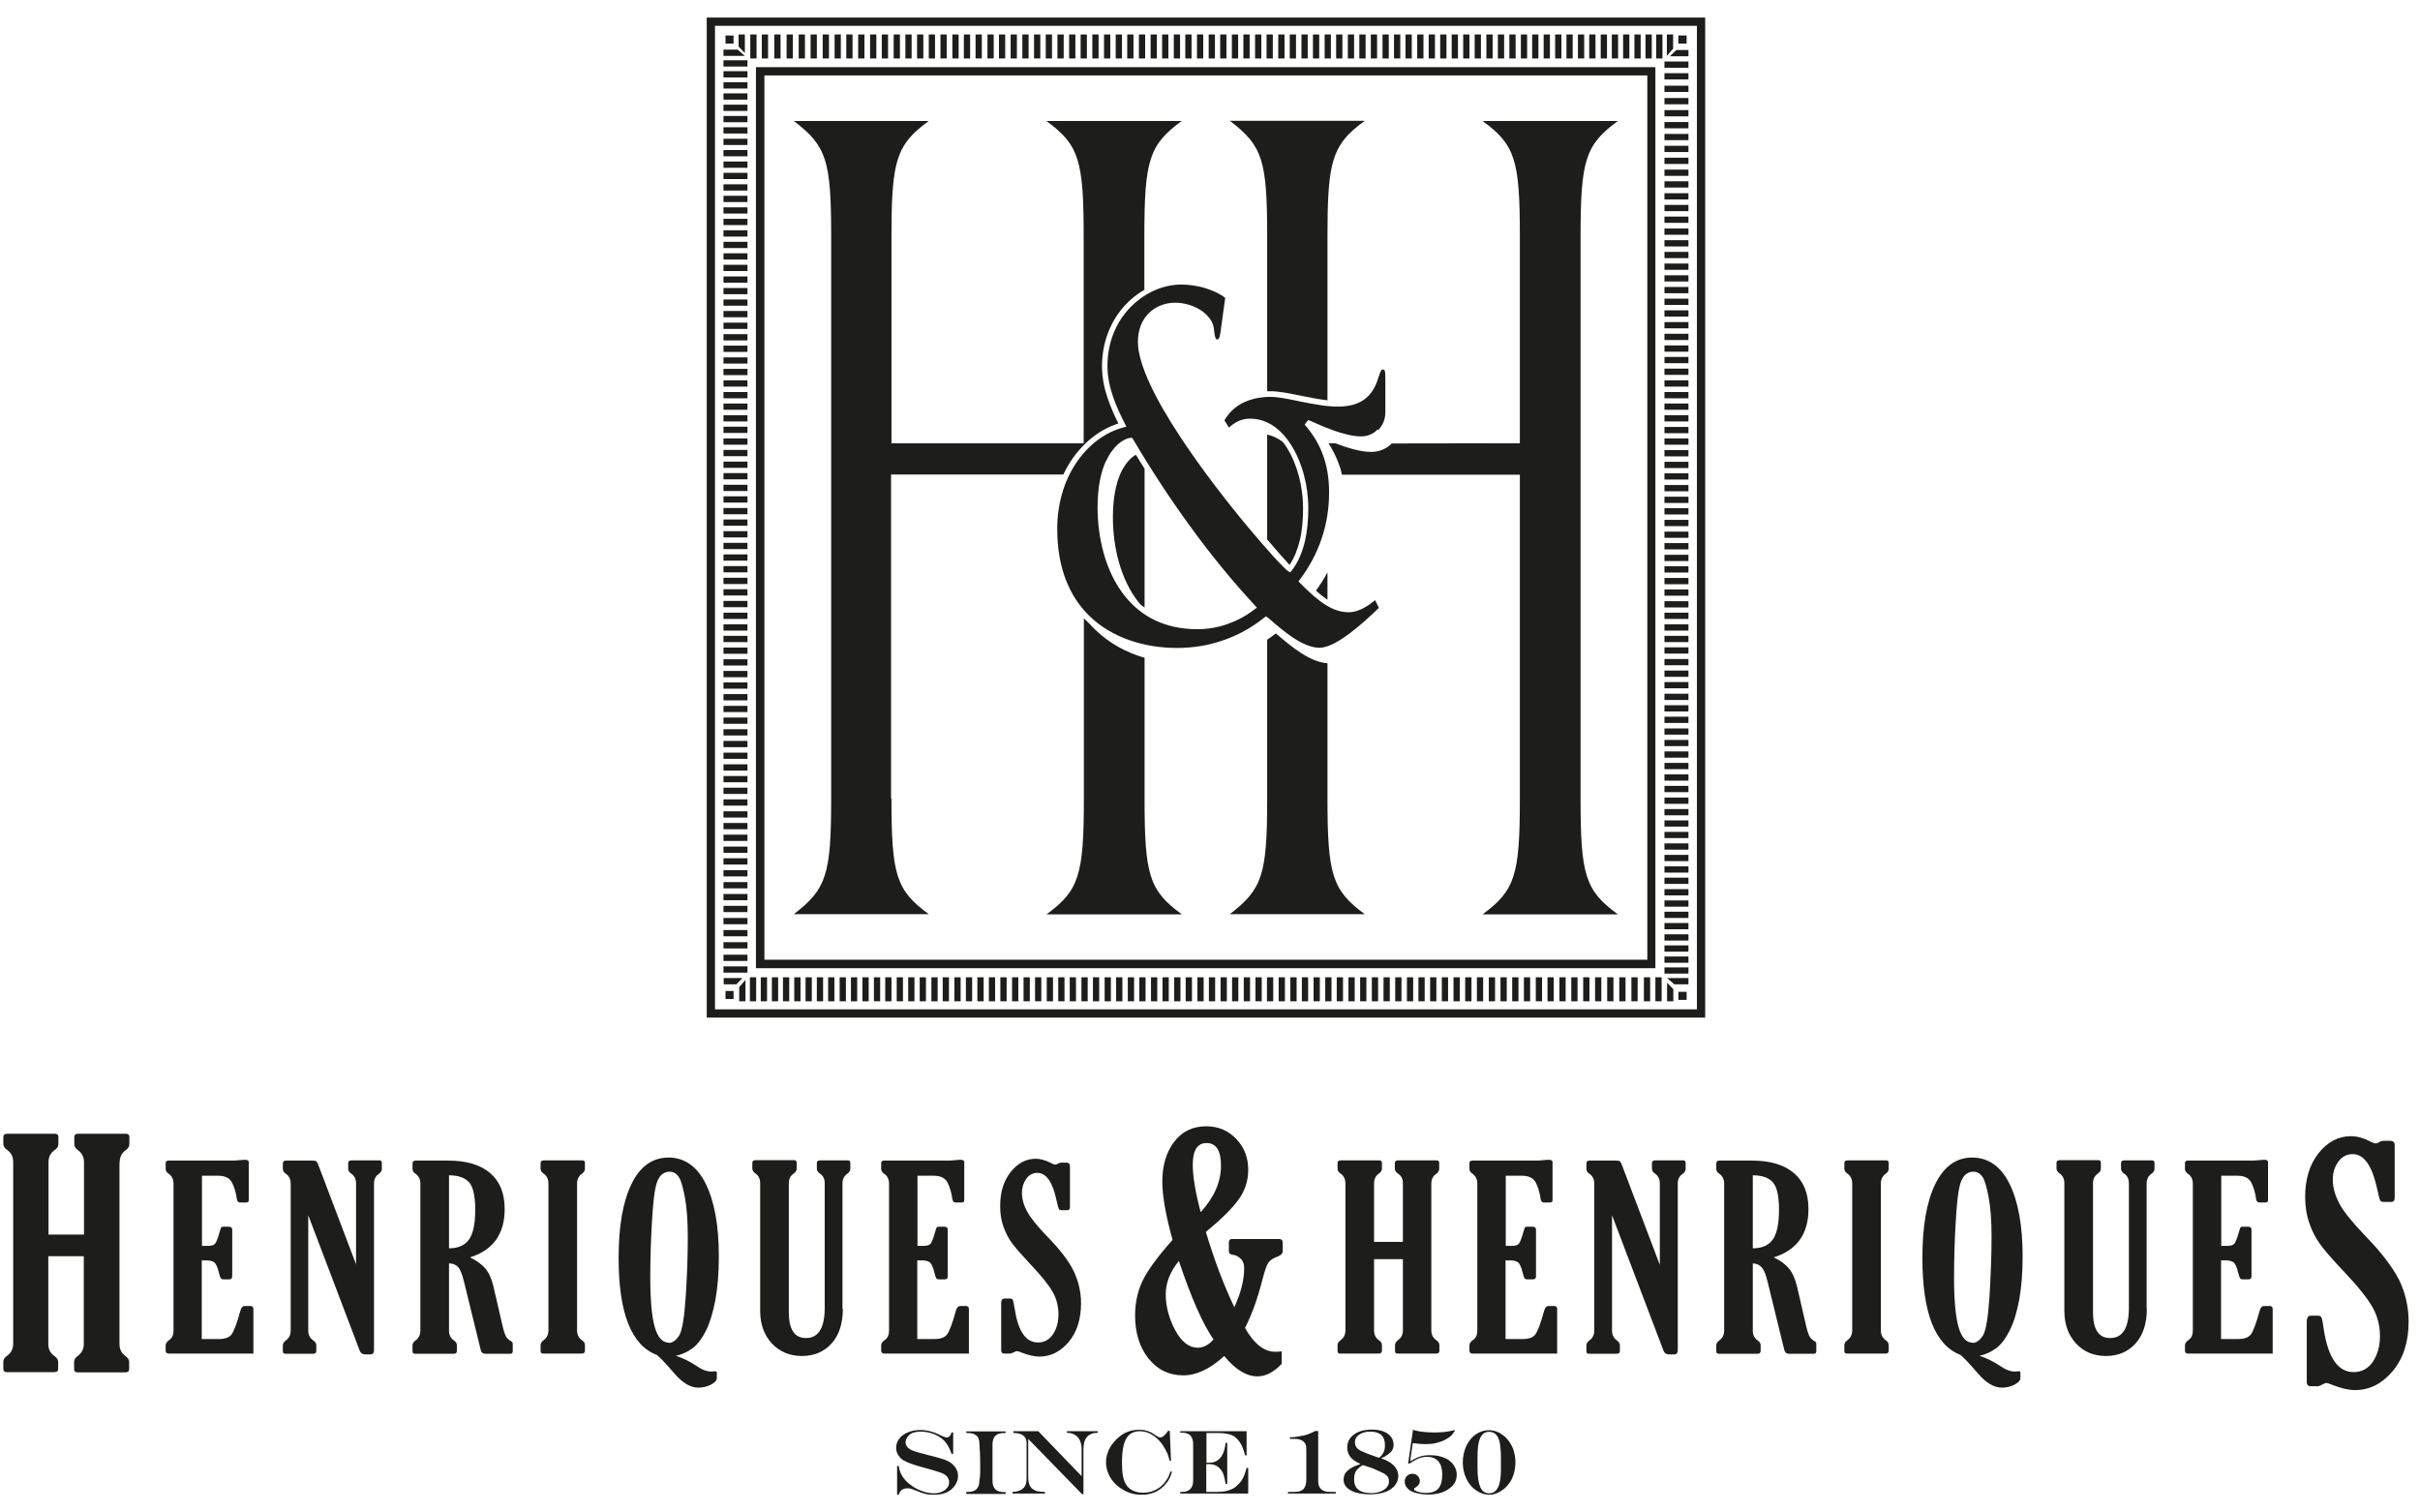 <svg width="120" height="75" viewBox="0 0 120 75" fill="none" xmlns="http://www.w3.org/2000/svg">
<g clip-path="url(#clip0_552_19603)">
<path d="M73.875 74.12C73.635 74.12 73.405 74.05 73.205 73.91C72.995 73.77 72.835 73.58 72.715 73.33C72.595 73.08 72.535 72.81 72.535 72.52C72.535 72.23 72.595 71.96 72.705 71.71C72.825 71.46 72.975 71.27 73.175 71.13C73.375 70.99 73.595 70.92 73.835 70.92C73.925 70.92 74.025 70.93 74.125 70.96C74.225 70.99 74.325 71.03 74.415 71.09C74.505 71.15 74.595 71.21 74.675 71.29C74.825 71.44 74.935 71.62 75.025 71.83C75.105 72.04 75.145 72.28 75.145 72.53C75.145 72.69 75.125 72.83 75.095 72.97C75.065 73.11 75.015 73.24 74.955 73.36C74.895 73.48 74.815 73.59 74.725 73.69C74.635 73.79 74.535 73.87 74.425 73.94C74.235 74.06 74.045 74.12 73.855 74.12M73.265 72.23V72.81C73.265 73.23 73.315 73.54 73.405 73.75C73.495 73.95 73.645 74.05 73.845 74.05C74.225 74.05 74.425 73.67 74.425 72.91V72.32C74.425 72.15 74.425 71.99 74.405 71.84C74.395 71.7 74.375 71.59 74.365 71.52C74.285 71.17 74.115 71 73.845 71C73.705 71 73.595 71.04 73.515 71.13C73.435 71.21 73.365 71.35 73.325 71.53C73.285 71.71 73.265 71.95 73.265 72.24M72.135 70.91V70.96C72.065 71.07 71.995 71.16 71.925 71.22C71.855 71.28 71.765 71.34 71.645 71.4C71.515 71.47 71.365 71.52 71.195 71.56C71.025 71.6 70.855 71.61 70.665 71.61C70.475 71.61 70.275 71.59 70.055 71.56L69.925 72.46C70.135 72.34 70.305 72.26 70.435 72.22C70.565 72.18 70.715 72.16 70.895 72.16C71.055 72.16 71.205 72.17 71.335 72.2C71.465 72.23 71.595 72.27 71.695 72.32C71.805 72.37 71.895 72.44 71.975 72.52C72.055 72.6 72.125 72.7 72.165 72.8C72.215 72.91 72.235 73.01 72.235 73.13C72.235 73.36 72.155 73.56 71.975 73.72C71.705 73.98 71.315 74.11 70.795 74.11C70.635 74.11 70.485 74.09 70.335 74.06C70.185 74.03 70.065 73.99 69.965 73.94C69.865 73.88 69.795 73.81 69.735 73.73C69.685 73.65 69.655 73.56 69.655 73.46C69.655 73.35 69.695 73.26 69.765 73.19C69.835 73.12 69.925 73.08 70.035 73.08C70.105 73.08 70.165 73.09 70.225 73.13C70.275 73.16 70.325 73.2 70.355 73.26C70.385 73.31 70.405 73.37 70.405 73.44C70.405 73.57 70.335 73.67 70.205 73.75C70.145 73.78 70.115 73.81 70.115 73.84C70.115 73.89 70.175 73.93 70.305 73.97C70.425 74.01 70.565 74.03 70.715 74.03C70.995 74.03 71.195 73.96 71.325 73.81C71.455 73.66 71.515 73.43 71.515 73.11C71.515 72.93 71.485 72.77 71.435 72.64C71.375 72.51 71.295 72.41 71.175 72.34C71.065 72.27 70.925 72.24 70.775 72.24C70.675 72.24 70.585 72.25 70.495 72.27C70.405 72.29 70.315 72.33 70.215 72.38C70.115 72.43 70.015 72.49 69.905 72.57H69.825L70.065 70.9C70.175 70.93 70.265 70.96 70.345 70.97C70.565 71.01 70.815 71.03 71.095 71.03C71.235 71.03 71.355 71.03 71.475 71.02C71.595 71.02 71.705 71 71.815 70.98C71.925 70.96 72.025 70.94 72.135 70.91ZM67.485 72.6C67.245 72.5 67.065 72.38 66.965 72.25C66.865 72.12 66.805 71.97 66.805 71.78C66.805 71.59 66.855 71.44 66.955 71.31C67.055 71.18 67.195 71.08 67.375 71C67.555 70.93 67.775 70.89 68.025 70.89C68.425 70.89 68.725 70.99 68.915 71.18C68.975 71.24 69.025 71.31 69.055 71.39C69.085 71.47 69.105 71.55 69.105 71.63C69.105 71.73 69.085 71.81 69.045 71.89C69.005 71.97 68.935 72.04 68.845 72.11C68.755 72.18 68.635 72.25 68.485 72.31C68.725 72.4 68.905 72.49 69.035 72.6C69.235 72.77 69.335 72.97 69.335 73.19C69.335 73.29 69.315 73.39 69.275 73.48C69.235 73.57 69.175 73.66 69.105 73.73C68.855 73.97 68.465 74.1 67.945 74.1C67.735 74.1 67.535 74.08 67.355 74.04C67.175 74 67.025 73.94 66.905 73.86C66.715 73.73 66.625 73.57 66.625 73.37C66.625 73.25 66.655 73.15 66.705 73.06C66.765 72.97 66.855 72.89 66.975 72.81C67.105 72.73 67.265 72.66 67.475 72.59M67.585 72.64C67.485 72.7 67.395 72.77 67.325 72.84C67.255 72.91 67.215 72.98 67.185 73.07C67.155 73.15 67.145 73.25 67.145 73.36C67.145 73.82 67.435 74.04 68.005 74.04C68.175 74.04 68.325 74.01 68.455 73.96C68.585 73.91 68.695 73.84 68.765 73.75C68.845 73.66 68.875 73.56 68.875 73.45C68.875 73.33 68.835 73.23 68.745 73.15C68.705 73.12 68.665 73.09 68.615 73.06C68.495 73 68.345 72.93 68.185 72.86C68.135 72.84 68.085 72.82 68.035 72.8C67.985 72.78 67.935 72.76 67.885 72.75C67.855 72.74 67.815 72.72 67.775 72.71C67.735 72.7 67.705 72.68 67.675 72.68C67.645 72.68 67.615 72.66 67.575 72.65M68.375 72.29C68.485 72.21 68.555 72.12 68.605 72.02C68.655 71.92 68.675 71.8 68.675 71.66C68.675 71.44 68.615 71.27 68.495 71.16C68.375 71.05 68.195 70.99 67.965 70.99C67.805 70.99 67.665 71.01 67.555 71.06C67.435 71.1 67.345 71.17 67.285 71.24C67.225 71.32 67.185 71.41 67.185 71.52C67.185 71.58 67.195 71.64 67.225 71.7C67.245 71.76 67.285 71.8 67.325 71.84C67.355 71.86 67.395 71.89 67.455 71.93C67.615 72.01 67.835 72.1 68.125 72.2C68.185 72.22 68.265 72.25 68.385 72.29M63.875 73.98H64.195C64.395 73.98 64.545 73.93 64.635 73.84C64.725 73.74 64.775 73.59 64.775 73.37V71.99C64.775 71.84 64.775 71.74 64.755 71.67C64.735 71.6 64.705 71.55 64.655 71.5C64.555 71.4 64.405 71.35 64.205 71.35H63.965V71.27C64.145 71.27 64.305 71.25 64.445 71.22C64.585 71.2 64.725 71.17 64.835 71.13C64.955 71.09 65.085 71.03 65.215 70.96H65.365V73.44C65.365 73.8 65.555 73.98 65.945 73.98H66.235V74.06H63.865V73.98H63.875ZM58.525 70.97H61.815V72.17H61.745C61.685 71.96 61.625 71.8 61.585 71.7C61.535 71.6 61.475 71.5 61.395 71.41C61.305 71.3 61.205 71.22 61.095 71.17C60.915 71.1 60.695 71.06 60.435 71.06H59.825V72.53H59.985C60.225 72.53 60.425 72.43 60.565 72.22C60.635 72.11 60.695 71.98 60.725 71.83C60.745 71.77 60.755 71.67 60.775 71.55H60.855V73.58H60.775C60.755 73.47 60.735 73.37 60.715 73.27C60.685 73.17 60.665 73.1 60.635 73.03C60.605 72.97 60.565 72.91 60.515 72.85C60.385 72.69 60.195 72.6 59.945 72.6H59.815V73.98H60.325C60.475 73.98 60.615 73.97 60.735 73.95C60.855 73.93 60.965 73.89 61.065 73.85C61.165 73.81 61.255 73.75 61.335 73.67C61.475 73.55 61.595 73.4 61.675 73.21C61.725 73.11 61.765 72.96 61.815 72.79H61.895V74.06H58.525V73.98H58.605C58.975 73.98 59.165 73.79 59.165 73.41V71.61C59.165 71.42 59.115 71.28 59.025 71.18C58.935 71.09 58.795 71.04 58.605 71.04H58.525V70.96V70.97ZM58.035 72.97H58.115C58.075 73.1 58.045 73.21 57.995 73.3C57.955 73.39 57.895 73.48 57.815 73.57C57.515 73.94 57.115 74.12 56.615 74.12C56.295 74.12 56.005 74.05 55.735 73.9C55.465 73.75 55.245 73.56 55.085 73.31C54.925 73.06 54.845 72.79 54.845 72.5C54.845 72.33 54.875 72.16 54.945 71.99C55.005 71.82 55.105 71.66 55.225 71.52C55.345 71.37 55.485 71.25 55.645 71.14C55.885 70.98 56.165 70.9 56.485 70.9C56.595 70.9 56.695 70.9 56.785 70.93C56.885 70.95 56.975 70.98 57.055 71.02C57.135 71.06 57.225 71.11 57.315 71.18C57.415 71.25 57.485 71.28 57.535 71.28C57.635 71.28 57.775 71.17 57.925 70.95H58.005L58.065 72.44H57.995C57.975 72.33 57.945 72.24 57.925 72.18C57.905 72.11 57.875 72.04 57.835 71.97C57.735 71.76 57.615 71.58 57.475 71.43C57.335 71.28 57.185 71.17 57.025 71.09C56.865 71.01 56.695 70.97 56.515 70.97C56.305 70.97 56.145 71.03 56.015 71.13C55.885 71.24 55.785 71.41 55.725 71.64C55.665 71.87 55.635 72.17 55.635 72.53C55.635 72.74 55.645 72.92 55.665 73.08C55.685 73.24 55.725 73.37 55.765 73.48C55.815 73.59 55.875 73.68 55.945 73.75C56.035 73.84 56.135 73.91 56.265 73.95C56.395 74 56.525 74.02 56.675 74.02C56.815 74.02 56.945 74 57.075 73.97C57.205 73.93 57.315 73.88 57.425 73.81C57.535 73.74 57.635 73.65 57.725 73.55C57.795 73.46 57.855 73.38 57.905 73.29C57.955 73.2 57.995 73.09 58.045 72.95M50.245 70.97H51.485L53.635 73.2V71.87C53.635 71.71 53.605 71.57 53.555 71.44C53.505 71.32 53.425 71.23 53.315 71.16C53.255 71.12 53.205 71.1 53.145 71.08C53.085 71.06 53.005 71.05 52.905 71.05V70.97H54.435V71.05H54.405C54.185 71.05 54.015 71.12 53.895 71.26C53.775 71.4 53.725 71.61 53.725 71.88V74.09H53.655L50.985 71.35V73.19C50.985 73.37 51.005 73.51 51.045 73.62C51.085 73.73 51.155 73.81 51.255 73.87C51.335 73.92 51.425 73.95 51.545 73.96C51.605 73.97 51.695 73.98 51.815 73.98V74.06H50.205V73.98C50.365 73.98 50.505 73.94 50.605 73.89C50.705 73.84 50.785 73.77 50.835 73.67C50.885 73.57 50.905 73.45 50.905 73.31V71.56C50.905 71.45 50.885 71.36 50.835 71.29C50.785 71.21 50.715 71.16 50.625 71.12C50.535 71.08 50.425 71.06 50.295 71.06H50.255V70.98L50.245 70.97ZM47.915 73.98H48.005C48.195 73.98 48.335 73.93 48.425 73.84C48.515 73.75 48.565 73.61 48.565 73.42C48.575 73.34 48.585 73.27 48.595 73.21C48.595 73.15 48.605 73.08 48.605 73C48.605 72.92 48.605 72.82 48.605 72.7C48.605 72.19 48.585 71.81 48.565 71.56C48.565 71.46 48.535 71.38 48.515 71.32C48.495 71.26 48.455 71.21 48.405 71.18C48.315 71.1 48.185 71.06 48.005 71.06H47.915V70.98H49.865V71.06H49.775C49.585 71.06 49.445 71.11 49.355 71.2C49.265 71.29 49.215 71.43 49.215 71.63V73.43C49.215 73.62 49.265 73.76 49.355 73.85C49.445 73.94 49.585 73.99 49.775 73.99H49.865V74.08H47.915V73.99V73.98ZM47.185 71.03H47.265V72.09H47.185C47.095 71.83 46.985 71.63 46.865 71.49C46.775 71.39 46.675 71.3 46.545 71.23C46.415 71.15 46.275 71.09 46.115 71.05C45.955 71.01 45.795 70.99 45.625 70.99C45.505 70.99 45.395 71.01 45.295 71.04C45.195 71.07 45.115 71.12 45.055 71.19C45.005 71.24 44.975 71.29 44.945 71.35C44.915 71.41 44.905 71.47 44.905 71.52C44.905 71.62 44.945 71.71 45.025 71.79C45.065 71.83 45.115 71.86 45.185 71.9C45.255 71.93 45.345 71.97 45.455 72C45.565 72.03 45.715 72.07 45.905 72.12C45.955 72.14 45.995 72.15 46.015 72.15L46.125 72.18L46.295 72.22C46.585 72.3 46.805 72.36 46.935 72.42C47.065 72.48 47.185 72.55 47.275 72.65C47.345 72.72 47.405 72.8 47.445 72.89C47.485 72.98 47.505 73.08 47.505 73.19C47.505 73.3 47.485 73.4 47.435 73.51C47.385 73.62 47.325 73.71 47.245 73.79C47.135 73.9 47.005 73.99 46.845 74.04C46.685 74.1 46.505 74.12 46.295 74.12C46.155 74.12 46.015 74.11 45.895 74.08C45.765 74.05 45.615 74 45.435 73.92C45.315 73.87 45.225 73.84 45.165 73.82C45.105 73.8 45.045 73.8 44.985 73.8C44.885 73.8 44.795 73.83 44.715 73.88C44.645 73.94 44.595 74.01 44.565 74.12H44.485V72.69H44.565C44.595 72.94 44.695 73.17 44.875 73.38C44.975 73.5 45.115 73.61 45.275 73.72C45.435 73.82 45.605 73.9 45.785 73.96C45.965 74.02 46.135 74.05 46.295 74.05C46.435 74.05 46.565 74.03 46.685 73.98C46.805 73.93 46.895 73.87 46.965 73.78C47.035 73.7 47.065 73.6 47.065 73.49C47.065 73.38 47.015 73.28 46.935 73.19C46.895 73.15 46.845 73.11 46.775 73.08C46.705 73.05 46.625 73.01 46.515 72.98C46.415 72.95 46.265 72.9 46.085 72.85L45.865 72.79C45.515 72.7 45.285 72.62 45.145 72.57C44.995 72.51 44.875 72.46 44.795 72.41C44.705 72.36 44.635 72.29 44.575 72.2C44.485 72.08 44.435 71.95 44.435 71.81C44.435 71.64 44.485 71.48 44.585 71.35C44.685 71.21 44.825 71.11 45.015 71.03C45.195 70.95 45.405 70.91 45.625 70.91C45.965 70.91 46.315 71 46.675 71.19C46.805 71.25 46.885 71.28 46.935 71.28C47.055 71.28 47.135 71.2 47.185 71.03Z" fill="#1D1D1B"/>
<path fill-rule="evenodd" clip-rule="evenodd" d="M114.985 68.74H114.585C114.455 68.74 114.385 68.67 114.385 68.53V65.54C114.385 65.34 114.455 65.24 114.595 65.24H114.935C115.025 65.24 115.085 65.27 115.115 65.33C115.145 65.39 115.185 65.6 115.235 65.96C115.455 67.35 115.945 68.04 116.715 68.04C117.115 68.04 117.435 67.86 117.665 67.52C117.895 67.17 118.015 66.75 118.015 66.25C118.015 65.75 117.895 65.26 117.645 64.82C117.395 64.38 116.925 63.79 116.225 63.05C115.685 62.48 115.295 62.04 115.065 61.72C114.835 61.41 114.645 61.05 114.515 60.66C114.375 60.26 114.305 59.83 114.305 59.35C114.305 58.47 114.525 57.75 114.965 57.19C115.405 56.63 115.945 56.34 116.575 56.34C116.865 56.34 117.175 56.42 117.505 56.59C117.655 56.67 117.755 56.7 117.805 56.7C117.855 56.7 117.915 56.68 117.985 56.63C118.045 56.59 118.125 56.57 118.225 56.57H118.515C118.665 56.57 118.745 56.64 118.745 56.78V59.4C118.745 59.53 118.685 59.6 118.575 59.6H118.205C118.115 59.6 118.045 59.58 118.025 59.52C117.995 59.47 117.945 59.28 117.875 58.95C117.625 57.8 117.225 57.23 116.665 57.23C116.365 57.23 116.125 57.36 115.945 57.61C115.765 57.86 115.675 58.16 115.675 58.49C115.675 58.88 115.785 59.27 115.995 59.67C116.205 60.07 116.635 60.6 117.265 61.26C118.085 62.1 118.645 62.84 118.965 63.47C119.275 64.11 119.435 64.8 119.435 65.54C119.435 66.54 119.175 67.36 118.645 67.99C118.115 68.62 117.495 68.93 116.775 68.93C116.455 68.93 116.075 68.84 115.645 68.67C115.505 68.61 115.415 68.58 115.355 68.58C115.305 68.58 115.235 68.61 115.145 68.66C115.085 68.7 115.035 68.72 114.995 68.72M58.455 62.53C58.015 63.07 57.805 63.62 57.805 64.17C57.805 64.78 57.965 65.38 58.275 65.96C58.585 66.54 58.965 66.83 59.395 66.83C59.675 66.83 59.935 66.69 60.175 66.42C59.655 65.67 59.075 64.38 58.455 62.52M59.545 60.1C60.215 59.36 60.545 58.6 60.545 57.8C60.545 57.05 60.305 56.68 59.825 56.68C59.375 56.68 59.145 57.04 59.145 57.76C59.145 58.33 59.275 59.11 59.535 60.1M58.145 61.49C57.805 60.26 57.635 59.29 57.635 58.59C57.635 57.81 57.825 57.15 58.215 56.63C58.605 56.11 59.135 55.85 59.815 55.85C60.415 55.85 60.905 56.06 61.305 56.48C61.705 56.9 61.895 57.41 61.895 58.01C61.895 58.55 61.735 59.05 61.405 59.5C61.075 59.95 60.535 60.48 59.795 61.09C60.215 62.49 60.685 63.73 61.205 64.82C61.535 64.11 61.695 63.46 61.695 62.88C61.695 62.68 61.635 62.52 61.515 62.41C61.395 62.3 61.265 62.23 61.115 62.22C60.995 62.2 60.935 62.15 60.935 62.04V61.6C60.935 61.5 60.985 61.44 61.085 61.44H63.425C63.545 61.44 63.605 61.5 63.605 61.63V62.04C63.605 62.16 63.515 62.25 63.325 62.32C63.105 62.4 62.955 62.51 62.875 62.64C62.795 62.78 62.705 63.05 62.595 63.47C62.355 64.41 62.065 65.21 61.735 65.85C62.185 66.64 62.685 67.03 63.225 67.03C63.315 67.03 63.425 67.03 63.555 67.01V67.63C63.165 68.04 62.765 68.25 62.355 68.25C61.805 68.25 61.255 67.91 60.705 67.24C60.005 67.88 59.335 68.2 58.675 68.2C57.965 68.2 57.395 67.92 56.945 67.36C56.505 66.8 56.285 66.09 56.285 65.23C56.285 64.62 56.405 64.05 56.645 63.54C56.885 63.02 57.385 62.34 58.135 61.49M112.725 67.12H108.495C108.395 67.12 108.345 67.07 108.345 66.97V66.7C108.345 66.61 108.415 66.52 108.555 66.42C108.675 66.33 108.735 66.18 108.735 65.98V58.69C108.735 58.48 108.655 58.32 108.505 58.21C108.395 58.14 108.345 58.06 108.345 57.97V57.67C108.345 57.59 108.395 57.55 108.495 57.55H111.665C111.725 57.55 111.835 57.55 111.995 57.53C112.135 57.52 112.225 57.51 112.265 57.51C112.405 57.51 112.465 57.55 112.465 57.62V59.43C112.465 59.52 112.465 59.58 112.435 59.6C112.415 59.62 112.365 59.63 112.275 59.63H112.045C111.945 59.63 111.895 59.57 111.875 59.46C111.835 59.14 111.745 58.86 111.635 58.64C111.515 58.41 111.285 58.3 110.925 58.3H110.145V61.78H110.425C110.605 61.78 110.725 61.75 110.785 61.68C110.855 61.61 110.935 61.4 111.035 61.04C111.065 60.93 111.095 60.86 111.105 60.85C111.115 60.84 111.155 60.83 111.215 60.83H111.485C111.595 60.83 111.645 60.88 111.645 60.98V63.29C111.645 63.39 111.595 63.44 111.495 63.44H111.215C111.155 63.44 111.105 63.43 111.085 63.39C111.055 63.36 111.025 63.27 110.985 63.11C110.915 62.82 110.835 62.65 110.745 62.59C110.655 62.53 110.535 62.5 110.385 62.5H110.135V66.4H110.965C111.275 66.4 111.485 66.33 111.605 66.18C111.725 66.03 111.875 65.63 112.055 64.98C112.095 64.83 112.175 64.76 112.275 64.76H112.545C112.645 64.76 112.695 64.81 112.695 64.91V67.13L112.725 67.12ZM106.455 64.9C106.455 65.63 106.265 66.21 105.895 66.62C105.525 67.03 105.035 67.24 104.425 67.24C103.815 67.24 103.325 67.03 102.945 66.62C102.565 66.21 102.365 65.67 102.365 65.01V58.67C102.365 58.46 102.285 58.3 102.135 58.19C102.025 58.12 101.975 58.03 101.975 57.94V57.67C101.975 57.58 102.025 57.53 102.135 57.53H104.045C104.135 57.53 104.175 57.57 104.175 57.66V57.95C104.175 58.04 104.125 58.13 104.015 58.2C103.865 58.31 103.785 58.46 103.785 58.67V65.07C103.785 65.92 104.065 66.35 104.635 66.35C105.255 66.35 105.565 65.85 105.565 64.85V58.67C105.565 58.46 105.485 58.3 105.335 58.2C105.225 58.13 105.175 58.04 105.175 57.95V57.68C105.175 57.59 105.225 57.54 105.335 57.54H106.705C106.795 57.54 106.835 57.58 106.835 57.67V57.96C106.835 58.05 106.785 58.14 106.675 58.21C106.525 58.32 106.445 58.47 106.445 58.69V64.91L106.455 64.9ZM97.815 66.59C97.995 66.59 98.165 66.47 98.325 66.23C98.475 65.99 98.585 65.34 98.655 64.27C98.715 63.2 98.755 62.22 98.755 61.33C98.755 60.52 98.705 59.86 98.605 59.34C98.505 58.82 98.405 58.48 98.285 58.33C98.175 58.18 98.025 58.1 97.845 58.1C97.695 58.1 97.555 58.16 97.435 58.27C97.315 58.39 97.215 58.59 97.155 58.89C97.085 59.19 97.025 59.77 96.975 60.64C96.925 61.51 96.895 62.41 96.895 63.34C96.895 64.5 96.975 65.33 97.125 65.83C97.275 66.33 97.505 66.58 97.815 66.58M97.225 67.19C95.955 66.71 95.325 65.11 95.325 62.38C95.325 60.81 95.535 59.59 95.965 58.71C96.395 57.84 97.005 57.4 97.795 57.4C98.585 57.4 99.215 57.83 99.645 58.7C100.075 59.57 100.295 60.77 100.295 62.3C100.295 63.13 100.235 63.85 100.125 64.46C100.005 65.08 99.855 65.58 99.655 65.97C99.465 66.36 99.245 66.65 99.005 66.84C98.765 67.02 98.485 67.16 98.155 67.23C98.525 67.35 98.885 67.53 99.235 67.77C99.475 67.93 99.695 68.01 99.875 68.01C99.915 68.01 99.965 68.01 100.045 68C100.085 68 100.115 68 100.115 68C100.165 68 100.185 68.02 100.185 68.07V68.34C100.185 68.45 100.085 68.56 99.895 68.66C99.705 68.76 99.495 68.81 99.265 68.81C98.875 68.81 98.475 68.57 98.075 68.1C97.665 67.62 97.375 67.32 97.215 67.19M93.265 65.97C93.265 66.18 93.345 66.34 93.495 66.45C93.605 66.52 93.655 66.6 93.655 66.7V66.98C93.655 67.07 93.605 67.12 93.495 67.12H91.585C91.495 67.12 91.455 67.08 91.455 66.99V66.7C91.455 66.61 91.505 66.53 91.615 66.45C91.765 66.34 91.845 66.18 91.845 65.97V58.68C91.845 58.47 91.765 58.31 91.615 58.2C91.505 58.13 91.455 58.05 91.455 57.95V57.68C91.455 57.59 91.505 57.54 91.615 57.54H93.525C93.615 57.54 93.655 57.58 93.655 57.67V57.96C93.655 58.05 93.605 58.14 93.495 58.21C93.345 58.32 93.265 58.48 93.265 58.69V65.98V65.97ZM86.915 58.28V61.9C87.365 61.9 87.685 61.76 87.895 61.48C88.105 61.2 88.215 60.7 88.215 59.99C88.215 59.28 88.105 58.83 87.895 58.61C87.685 58.39 87.355 58.28 86.915 58.28ZM86.915 62.64V65.98C86.915 66.19 86.995 66.35 87.145 66.46C87.255 66.53 87.305 66.61 87.305 66.71V66.99C87.305 67.08 87.255 67.13 87.145 67.13H85.235C85.145 67.13 85.105 67.09 85.105 67V66.71C85.105 66.62 85.155 66.54 85.265 66.46C85.415 66.35 85.495 66.19 85.495 65.98V58.69C85.495 58.48 85.415 58.32 85.265 58.21C85.155 58.14 85.105 58.06 85.105 57.96V57.69C85.105 57.6 85.155 57.55 85.265 57.55H86.875C87.785 57.55 88.475 57.76 88.955 58.17C89.435 58.58 89.675 59.17 89.675 59.95C89.675 61.19 89.105 61.99 87.955 62.35C88.295 62.51 88.545 62.7 88.715 62.91C88.885 63.12 89.025 63.42 89.115 63.82L89.565 65.77C89.625 66.02 89.685 66.19 89.735 66.28C89.785 66.37 89.885 66.45 90.015 66.53C90.055 66.56 90.065 66.59 90.065 66.65V67C90.065 67.09 90.025 67.13 89.935 67.13H88.705C88.585 67.13 88.505 67.06 88.475 66.93L87.645 63.54C87.555 63.17 87.455 62.93 87.335 62.82C87.225 62.71 87.085 62.65 86.915 62.65M82.305 62.72V58.68C82.305 58.47 82.225 58.31 82.075 58.2C81.965 58.13 81.915 58.05 81.915 57.95V57.68C81.915 57.59 81.965 57.54 82.075 57.54H83.455C83.545 57.54 83.585 57.58 83.585 57.67V57.96C83.585 58.05 83.535 58.14 83.435 58.21C83.275 58.32 83.195 58.48 83.195 58.68V66.96C83.195 67.09 83.135 67.16 83.015 67.16H82.745C82.625 67.16 82.535 67.1 82.485 66.97L79.935 60.26V65.98C79.935 66.19 80.015 66.35 80.165 66.46C80.265 66.53 80.325 66.61 80.325 66.71V66.99C80.325 67.08 80.275 67.13 80.165 67.13H78.795C78.705 67.13 78.665 67.09 78.665 67V66.71C78.665 66.62 78.715 66.54 78.825 66.46C78.975 66.35 79.055 66.19 79.055 65.98V58.69C79.055 58.48 78.975 58.32 78.825 58.21C78.715 58.14 78.665 58.06 78.665 57.96V57.69C78.665 57.6 78.715 57.55 78.825 57.55H80.125C80.225 57.55 80.285 57.56 80.315 57.58C80.345 57.6 80.375 57.66 80.415 57.74L82.305 62.72ZM77.245 67.12H73.015C72.915 67.12 72.865 67.07 72.865 66.97V66.7C72.865 66.61 72.935 66.52 73.075 66.42C73.195 66.33 73.255 66.18 73.255 65.98V58.69C73.255 58.48 73.175 58.32 73.025 58.21C72.915 58.14 72.865 58.06 72.865 57.97V57.67C72.865 57.59 72.915 57.55 73.015 57.55H76.185C76.245 57.55 76.355 57.55 76.515 57.53C76.655 57.52 76.745 57.51 76.785 57.51C76.925 57.51 76.985 57.55 76.985 57.62V59.43C76.985 59.52 76.985 59.58 76.955 59.6C76.935 59.62 76.885 59.63 76.795 59.63H76.565C76.465 59.63 76.415 59.57 76.395 59.46C76.355 59.14 76.265 58.86 76.155 58.64C76.035 58.41 75.805 58.3 75.445 58.3H74.665V61.78H74.945C75.125 61.78 75.245 61.75 75.305 61.68C75.375 61.61 75.455 61.4 75.555 61.04C75.585 60.93 75.615 60.86 75.625 60.85C75.635 60.84 75.675 60.83 75.735 60.83H76.005C76.115 60.83 76.165 60.88 76.165 60.98V63.29C76.165 63.39 76.115 63.44 76.015 63.44H75.735C75.675 63.44 75.625 63.43 75.605 63.39C75.575 63.36 75.545 63.27 75.505 63.11C75.435 62.82 75.355 62.65 75.265 62.59C75.175 62.53 75.055 62.5 74.905 62.5H74.655V66.4H75.485C75.795 66.4 76.005 66.33 76.125 66.18C76.245 66.03 76.395 65.63 76.575 64.98C76.615 64.83 76.695 64.76 76.795 64.76H77.065C77.165 64.76 77.215 64.81 77.215 64.91V67.13L77.245 67.12ZM70.975 58.68V65.97C70.975 66.18 71.055 66.34 71.215 66.45C71.315 66.52 71.375 66.6 71.375 66.7V66.98C71.375 67.07 71.325 67.12 71.215 67.12H69.305C69.215 67.12 69.175 67.08 69.175 66.99V66.7C69.175 66.61 69.225 66.53 69.325 66.45C69.485 66.34 69.565 66.18 69.565 65.97V62.44H68.135V65.97C68.135 66.18 68.215 66.34 68.365 66.45C68.475 66.52 68.525 66.6 68.525 66.7V66.98C68.525 67.07 68.475 67.12 68.365 67.12H66.455C66.365 67.12 66.325 67.08 66.325 66.99V66.7C66.325 66.61 66.375 66.53 66.485 66.45C66.635 66.34 66.715 66.18 66.715 65.97V58.68C66.715 58.47 66.635 58.31 66.485 58.2C66.375 58.13 66.325 58.05 66.325 57.95V57.68C66.325 57.59 66.375 57.54 66.485 57.54H68.395C68.485 57.54 68.525 57.58 68.525 57.67V57.95C68.525 58.04 68.475 58.13 68.365 58.2C68.215 58.31 68.135 58.47 68.135 58.67V61.58H69.565V58.67C69.565 58.46 69.485 58.3 69.325 58.2C69.225 58.13 69.165 58.05 69.165 57.95V57.68C69.165 57.59 69.215 57.54 69.325 57.54H71.235C71.325 57.54 71.365 57.58 71.365 57.67V57.96C71.365 58.05 71.315 58.14 71.215 58.21C71.055 58.32 70.975 58.48 70.975 58.69M50.105 67.12H49.795C49.695 67.12 49.645 67.07 49.645 66.95V64.62C49.645 64.46 49.705 64.39 49.815 64.39H50.085C50.155 64.39 50.205 64.41 50.225 64.46C50.245 64.51 50.275 64.67 50.325 64.95C50.495 66.03 50.875 66.57 51.475 66.57C51.785 66.57 52.035 66.43 52.215 66.16C52.395 65.89 52.485 65.56 52.485 65.17C52.485 64.78 52.395 64.4 52.195 64.06C52.005 63.72 51.635 63.26 51.085 62.68C50.665 62.23 50.365 61.89 50.185 61.65C50.005 61.41 49.865 61.13 49.755 60.82C49.645 60.51 49.595 60.17 49.595 59.8C49.595 59.12 49.765 58.56 50.115 58.12C50.455 57.68 50.875 57.46 51.365 57.46C51.585 57.46 51.835 57.53 52.095 57.66C52.215 57.72 52.285 57.75 52.325 57.75C52.365 57.75 52.415 57.73 52.465 57.7C52.515 57.67 52.575 57.65 52.645 57.65H52.875C52.995 57.65 53.055 57.71 53.055 57.82V59.86C53.055 59.96 53.015 60.01 52.925 60.01H52.645C52.575 60.01 52.525 59.99 52.505 59.95C52.485 59.91 52.445 59.76 52.385 59.5C52.195 58.61 51.875 58.16 51.445 58.16C51.215 58.16 51.025 58.26 50.885 58.46C50.745 58.66 50.675 58.89 50.675 59.14C50.675 59.44 50.755 59.75 50.925 60.06C51.085 60.37 51.425 60.79 51.915 61.3C52.555 61.95 52.995 62.53 53.235 63.02C53.475 63.52 53.605 64.05 53.605 64.63C53.605 65.41 53.405 66.05 52.995 66.54C52.585 67.03 52.095 67.27 51.535 67.27C51.285 67.27 50.995 67.2 50.655 67.07C50.545 67.02 50.475 67 50.425 67C50.385 67 50.335 67.02 50.265 67.06C50.215 67.09 50.175 67.1 50.145 67.1M48.075 67.12H43.845C43.745 67.12 43.695 67.07 43.695 66.97V66.7C43.695 66.61 43.765 66.52 43.905 66.42C44.025 66.33 44.085 66.18 44.085 65.98V58.69C44.085 58.48 44.005 58.32 43.855 58.21C43.745 58.14 43.695 58.06 43.695 57.97V57.67C43.695 57.59 43.745 57.55 43.845 57.55H47.015C47.075 57.55 47.185 57.55 47.345 57.53C47.485 57.52 47.575 57.51 47.615 57.51C47.755 57.51 47.815 57.55 47.815 57.62V59.43C47.815 59.52 47.815 59.58 47.785 59.6C47.765 59.62 47.715 59.63 47.625 59.63H47.395C47.295 59.63 47.245 59.57 47.225 59.46C47.185 59.14 47.095 58.86 46.985 58.64C46.865 58.41 46.635 58.3 46.275 58.3H45.495V61.78H45.775C45.955 61.78 46.075 61.75 46.135 61.68C46.205 61.61 46.285 61.4 46.385 61.04C46.415 60.93 46.445 60.86 46.455 60.85C46.465 60.84 46.505 60.83 46.565 60.83H46.835C46.945 60.83 46.995 60.88 46.995 60.98V63.29C46.995 63.39 46.945 63.44 46.845 63.44H46.565C46.505 63.44 46.455 63.43 46.435 63.39C46.405 63.36 46.375 63.27 46.335 63.11C46.265 62.82 46.185 62.65 46.095 62.59C46.005 62.53 45.885 62.5 45.735 62.5H45.485V66.4H46.315C46.625 66.4 46.835 66.33 46.955 66.18C47.075 66.03 47.225 65.63 47.405 64.98C47.445 64.83 47.525 64.76 47.625 64.76H47.895C47.995 64.76 48.045 64.81 48.045 64.91V67.13L48.075 67.12ZM41.795 64.9C41.795 65.63 41.605 66.21 41.235 66.62C40.865 67.03 40.375 67.24 39.765 67.24C39.155 67.24 38.665 67.03 38.275 66.62C37.895 66.21 37.695 65.67 37.695 65.01V58.67C37.695 58.46 37.615 58.3 37.465 58.19C37.355 58.12 37.305 58.03 37.305 57.94V57.67C37.305 57.58 37.355 57.53 37.465 57.53H39.375C39.465 57.53 39.505 57.57 39.505 57.66V57.95C39.505 58.04 39.455 58.13 39.345 58.2C39.195 58.31 39.115 58.46 39.115 58.67V65.07C39.115 65.92 39.395 66.35 39.965 66.35C40.585 66.35 40.895 65.85 40.895 64.85V58.67C40.895 58.46 40.815 58.3 40.665 58.2C40.555 58.13 40.505 58.04 40.505 57.95V57.68C40.505 57.59 40.555 57.54 40.665 57.54H42.035C42.125 57.54 42.165 57.58 42.165 57.67V57.96C42.165 58.05 42.115 58.14 42.005 58.21C41.855 58.32 41.775 58.47 41.775 58.69V64.91L41.795 64.9ZM33.165 66.59C33.345 66.59 33.515 66.47 33.675 66.23C33.825 65.99 33.935 65.34 34.005 64.27C34.075 63.2 34.105 62.22 34.105 61.33C34.105 60.52 34.055 59.86 33.955 59.34C33.855 58.82 33.755 58.48 33.635 58.33C33.525 58.18 33.375 58.1 33.195 58.1C33.045 58.1 32.905 58.16 32.785 58.27C32.665 58.39 32.565 58.59 32.505 58.89C32.435 59.19 32.375 59.77 32.325 60.64C32.275 61.51 32.245 62.41 32.245 63.34C32.245 64.5 32.325 65.33 32.475 65.83C32.625 66.33 32.855 66.58 33.165 66.58M32.575 67.19C31.305 66.71 30.675 65.11 30.675 62.38C30.675 60.81 30.885 59.59 31.315 58.71C31.735 57.84 32.355 57.4 33.145 57.4C33.935 57.4 34.565 57.83 34.995 58.7C35.425 59.57 35.645 60.77 35.645 62.3C35.645 63.13 35.585 63.85 35.475 64.46C35.355 65.08 35.205 65.58 35.015 65.97C34.815 66.36 34.605 66.65 34.365 66.84C34.125 67.02 33.845 67.16 33.515 67.23C33.885 67.35 34.245 67.53 34.595 67.77C34.835 67.93 35.055 68.01 35.235 68.01C35.275 68.01 35.325 68.01 35.405 68C35.445 68 35.475 68 35.475 68C35.525 68 35.545 68.02 35.545 68.07V68.34C35.545 68.45 35.445 68.56 35.255 68.66C35.065 68.76 34.855 68.81 34.625 68.81C34.235 68.81 33.835 68.57 33.435 68.1C33.025 67.62 32.735 67.32 32.575 67.19ZM28.615 65.97C28.615 66.18 28.695 66.34 28.845 66.45C28.955 66.52 29.005 66.6 29.005 66.7V66.98C29.005 67.07 28.955 67.12 28.845 67.12H26.935C26.845 67.12 26.805 67.08 26.805 66.99V66.7C26.805 66.61 26.855 66.53 26.965 66.45C27.115 66.34 27.195 66.18 27.195 65.97V58.68C27.195 58.47 27.115 58.31 26.965 58.2C26.855 58.13 26.805 58.05 26.805 57.95V57.68C26.805 57.59 26.855 57.54 26.965 57.54H28.875C28.965 57.54 29.005 57.58 29.005 57.67V57.96C29.005 58.05 28.955 58.14 28.845 58.21C28.695 58.32 28.615 58.48 28.615 58.69V65.98V65.97ZM22.265 58.28V61.9C22.715 61.9 23.035 61.76 23.245 61.48C23.455 61.2 23.565 60.7 23.565 59.99C23.565 59.28 23.455 58.83 23.245 58.61C23.035 58.39 22.705 58.28 22.265 58.28ZM22.265 62.64V65.98C22.265 66.19 22.345 66.35 22.495 66.46C22.605 66.53 22.655 66.61 22.655 66.71V66.99C22.655 67.08 22.605 67.13 22.495 67.13H20.585C20.495 67.13 20.455 67.09 20.455 67V66.71C20.455 66.62 20.505 66.54 20.615 66.46C20.765 66.35 20.845 66.19 20.845 65.98V58.69C20.845 58.48 20.765 58.32 20.615 58.21C20.505 58.14 20.455 58.06 20.455 57.96V57.69C20.455 57.6 20.505 57.55 20.615 57.55H22.225C23.135 57.55 23.825 57.76 24.305 58.17C24.785 58.58 25.025 59.17 25.025 59.95C25.025 61.19 24.455 61.99 23.305 62.35C23.645 62.51 23.895 62.7 24.075 62.91C24.245 63.12 24.385 63.42 24.475 63.82L24.925 65.77C24.985 66.02 25.045 66.19 25.095 66.28C25.145 66.37 25.245 66.45 25.375 66.53C25.415 66.56 25.425 66.59 25.425 66.65V67C25.425 67.09 25.385 67.13 25.295 67.13H24.065C23.945 67.13 23.865 67.06 23.835 66.93L23.005 63.54C22.915 63.17 22.815 62.93 22.705 62.82C22.595 62.71 22.455 62.65 22.285 62.65M17.655 62.72V58.68C17.655 58.47 17.575 58.31 17.425 58.2C17.315 58.13 17.265 58.05 17.265 57.95V57.68C17.265 57.59 17.315 57.54 17.425 57.54H18.805C18.895 57.54 18.935 57.58 18.935 57.67V57.96C18.935 58.05 18.885 58.14 18.785 58.21C18.625 58.32 18.545 58.48 18.545 58.68V66.96C18.545 67.09 18.485 67.16 18.365 67.16H18.095C17.975 67.16 17.885 67.1 17.835 66.97L15.285 60.26V65.98C15.285 66.19 15.365 66.35 15.525 66.46C15.625 66.53 15.685 66.61 15.685 66.71V66.99C15.685 67.08 15.635 67.13 15.525 67.13H14.155C14.065 67.13 14.025 67.09 14.025 67V66.71C14.025 66.62 14.075 66.54 14.185 66.46C14.335 66.35 14.415 66.19 14.415 65.98V58.69C14.415 58.48 14.335 58.32 14.185 58.21C14.075 58.14 14.025 58.06 14.025 57.96V57.69C14.025 57.6 14.075 57.55 14.185 57.55H15.485C15.575 57.55 15.645 57.56 15.675 57.58C15.705 57.6 15.745 57.66 15.775 57.74L17.665 62.72H17.655ZM12.595 67.12H8.365C8.265 67.12 8.215 67.07 8.215 66.97V66.7C8.215 66.61 8.285 66.52 8.425 66.42C8.545 66.33 8.605 66.18 8.605 65.98V58.69C8.605 58.48 8.525 58.32 8.375 58.21C8.265 58.14 8.215 58.06 8.215 57.97V57.67C8.215 57.59 8.265 57.55 8.365 57.55H11.535C11.595 57.55 11.705 57.55 11.865 57.53C12.005 57.52 12.095 57.51 12.135 57.51C12.275 57.51 12.335 57.55 12.335 57.62V59.43C12.335 59.52 12.335 59.58 12.305 59.6C12.285 59.62 12.235 59.63 12.145 59.63H11.915C11.815 59.63 11.765 59.57 11.745 59.46C11.705 59.14 11.615 58.86 11.505 58.64C11.385 58.41 11.155 58.3 10.795 58.3H10.015V61.78H10.295C10.475 61.78 10.595 61.75 10.655 61.68C10.725 61.61 10.805 61.4 10.905 61.04C10.935 60.93 10.965 60.86 10.975 60.85C10.985 60.84 11.025 60.83 11.085 60.83H11.355C11.465 60.83 11.515 60.88 11.515 60.98V63.29C11.515 63.39 11.465 63.44 11.365 63.44H11.085C11.025 63.44 10.985 63.43 10.955 63.39C10.925 63.36 10.895 63.27 10.855 63.11C10.785 62.82 10.705 62.65 10.615 62.59C10.525 62.53 10.405 62.5 10.255 62.5H10.005V66.4H10.835C11.145 66.4 11.355 66.33 11.475 66.18C11.595 66.03 11.745 65.63 11.925 64.98C11.965 64.83 12.045 64.76 12.145 64.76H12.415C12.515 64.76 12.565 64.81 12.565 64.91V67.13L12.595 67.12ZM5.925 57.64V66.64C5.925 66.91 6.025 67.1 6.215 67.24C6.345 67.33 6.405 67.43 6.405 67.54V67.88C6.405 68 6.345 68.05 6.205 68.05H3.845C3.735 68.05 3.675 68 3.675 67.89V67.53C3.675 67.42 3.735 67.32 3.865 67.23C4.055 67.09 4.155 66.89 4.155 66.64V62.29H2.395V66.64C2.395 66.9 2.495 67.1 2.685 67.23C2.815 67.32 2.885 67.42 2.885 67.53V67.87C2.885 67.99 2.825 68.04 2.685 68.04H0.335C0.225 68.04 0.165 67.99 0.165 67.88V67.52C0.165 67.41 0.225 67.31 0.365 67.22C0.555 67.08 0.655 66.88 0.655 66.62V57.62C0.655 57.36 0.555 57.17 0.365 57.03C0.235 56.94 0.165 56.84 0.165 56.72V56.39C0.165 56.27 0.225 56.22 0.365 56.22H2.725C2.835 56.22 2.895 56.27 2.895 56.38V56.73C2.895 56.85 2.835 56.95 2.695 57.04C2.505 57.18 2.405 57.37 2.405 57.63V61.22H4.165V57.63C4.165 57.37 4.065 57.18 3.875 57.04C3.745 56.95 3.685 56.85 3.685 56.73V56.39C3.685 56.27 3.745 56.22 3.885 56.22H6.245C6.355 56.22 6.415 56.27 6.415 56.38V56.73C6.415 56.85 6.355 56.95 6.225 57.04C6.035 57.18 5.935 57.37 5.935 57.63" fill="#1D1D1B"/>
<path d="M54.845 22.87C55.195 22.09 55.715 21.76 56.045 21.71H56.135L56.185 21.78C57.075 23.29 58.025 24.74 59.025 26.11C60.025 27.49 61.095 28.8 62.225 30.02L62.325 30.13L62.205 30.22C61.795 30.54 61.335 30.78 60.855 30.95C60.375 31.12 59.865 31.2 59.375 31.2C57.735 31.2 56.585 30.55 55.805 29.59C54.805 28.37 54.425 26.64 54.425 25.16C54.425 24.14 54.595 23.4 54.835 22.87M68.345 21.32C68.575 21.09 68.695 20.77 68.695 20.46V18.86C68.695 18.64 68.695 18.48 68.665 18.39C68.655 18.34 68.625 18.32 68.555 18.32C68.485 18.32 68.435 18.47 68.365 18.68C68.315 18.83 68.265 19 68.175 19.17C67.505 20.53 65.865 20.19 64.435 19.9C63.905 19.79 63.395 19.68 62.995 19.68C62.525 19.68 62.025 19.77 61.585 20C61.245 20.18 60.945 20.45 60.715 20.84L60.935 21.2C61.075 21.08 61.215 20.98 61.355 20.91C61.545 20.81 61.745 20.76 61.985 20.76C62.835 20.76 63.525 21.28 64.015 22.05C64.565 22.91 64.875 24.09 64.875 25.19C64.875 25.76 64.825 26.33 64.705 26.85C64.575 27.38 64.375 27.88 64.055 28.29L63.985 28.38L63.885 28.33C63.585 28.17 60.595 24.82 58.505 21.63C57.325 19.84 56.425 18.08 56.425 16.95C56.425 16.35 56.625 15.89 56.925 15.57C57.285 15.19 57.785 15.01 58.265 15.01C58.745 15.01 59.205 15.16 59.555 15.39C59.925 15.64 60.175 15.98 60.195 16.33C60.215 16.53 60.235 16.67 60.275 16.76C60.295 16.81 60.315 16.83 60.345 16.83C60.395 16.83 60.425 16.81 60.445 16.78C60.475 16.72 60.495 16.63 60.515 16.51L60.755 14.77C60.495 14.57 60.165 14.42 59.835 14.31C59.405 14.17 58.955 14.11 58.575 14.11C57.645 14.11 56.675 14.55 55.965 15.33C55.335 16.02 54.915 16.99 54.915 18.16C54.915 18.67 55.025 19.18 55.185 19.65C55.345 20.13 55.565 20.59 55.775 21L55.855 21.15L55.695 21.2C54.755 21.45 53.925 22.1 53.335 23C52.765 23.87 52.425 24.98 52.425 26.23C52.425 28.19 53.045 29.57 53.985 30.51C55.145 31.66 56.795 32.13 58.365 32.13C59.145 32.13 59.915 32.01 60.655 31.75C61.365 31.51 62.045 31.14 62.685 30.63L62.775 30.56L62.865 30.63H62.875C63.645 31.3 64.595 32.12 65.435 32.12C65.855 32.12 66.425 31.79 66.975 31.37C67.505 30.97 68.015 30.49 68.375 30.14L68.185 29.76C68.015 29.9 67.845 30.03 67.655 30.13C67.405 30.27 67.145 30.36 66.875 30.36C66.495 30.36 66.125 30.24 65.725 29.99C65.345 29.75 64.935 29.39 64.465 28.91L64.385 28.83L64.455 28.74C64.915 28.13 65.285 27.45 65.535 26.71C65.775 26 65.905 25.24 65.905 24.42C65.905 23.73 65.805 23.13 65.615 22.6C65.425 22.06 65.145 21.59 64.765 21.14L64.695 21.05L64.765 20.96L64.805 20.91L64.865 20.83L64.955 20.86C64.955 20.86 65.025 20.89 65.095 20.92C65.495 21.1 66.675 21.64 67.485 21.64C67.825 21.64 68.105 21.51 68.305 21.3" fill="#1D1D1B"/>
<path d="M65.825 28.38V29.74C65.645 29.62 65.455 29.47 65.255 29.29C65.465 29 65.655 28.7 65.825 28.38ZM62.835 26.76V21.55C63.115 21.61 63.365 21.73 63.605 21.91C63.675 22 63.745 22.09 63.805 22.19C64.325 23.01 64.615 24.13 64.615 25.19C64.615 25.74 64.575 26.29 64.455 26.79C64.345 27.24 64.185 27.66 63.945 28.01C63.655 27.7 63.275 27.27 62.845 26.76M56.755 23.24V30.13C56.685 30.08 56.615 30.02 56.545 29.97L56.495 29.91C55.545 28.74 55.185 27.08 55.185 25.65C55.185 24.67 55.345 23.97 55.565 23.47C55.795 22.97 56.085 22.68 56.325 22.55C56.465 22.78 56.605 23.01 56.755 23.24ZM65.825 39.61C65.825 43.38 66.065 44.15 67.675 45.33H60.985C62.595 44.09 62.835 43.38 62.835 39.61V31.72C62.985 31.62 63.125 31.52 63.265 31.41C64.025 32.06 64.945 32.83 65.825 32.89V39.6V39.61ZM65.875 21.98H66.215C66.755 22.19 67.445 22.41 67.995 22.41C68.415 22.41 68.765 22.24 69.015 21.99H69.035L75.365 21.98V11.72C75.365 7.94 75.135 7.18 73.515 6H80.225C78.615 7.18 78.375 7.94 78.375 11.72V39.62C78.375 43.39 78.605 44.16 80.225 45.34H73.515C75.125 44.16 75.365 43.39 75.365 39.62V23.54H66.545C66.505 23.35 66.455 23.17 66.385 23C66.255 22.64 66.085 22.3 65.875 21.98ZM62.835 19.4V11.71C62.835 7.93 62.605 7.23 60.985 5.99H67.675C67.455 6.15 67.265 6.3 67.095 6.45C66.005 7.43 65.825 8.44 65.825 11.71V19.85C65.385 19.8 64.935 19.71 64.495 19.62C63.945 19.51 63.425 19.4 62.995 19.4C62.945 19.4 62.885 19.4 62.825 19.4M44.205 39.61C44.205 43.38 44.435 44.15 46.055 45.33H39.365C40.975 44.09 41.215 43.38 41.215 39.61V11.72C41.215 7.94 40.985 7.24 39.365 6H46.055C45.835 6.16 45.645 6.31 45.475 6.46C44.385 7.44 44.205 8.45 44.205 11.72V21.98H53.735V11.72C53.735 7.94 53.505 7.18 51.885 6H58.595C56.985 7.18 56.745 7.94 56.745 11.72V14.37C56.385 14.58 56.055 14.84 55.765 15.16C55.095 15.9 54.645 16.93 54.645 18.17C54.645 18.71 54.755 19.25 54.925 19.75C55.075 20.19 55.265 20.61 55.455 21C54.515 21.3 53.695 21.96 53.095 22.87C52.955 23.08 52.835 23.3 52.725 23.53H44.185V39.61H44.205ZM56.755 32.62V39.62C56.755 43.39 56.985 44.16 58.605 45.34H51.895C53.505 44.16 53.745 43.39 53.745 39.62V30.66L53.815 30.73C53.895 30.8 53.965 30.88 54.045 30.95C54.125 31.04 54.205 31.13 54.295 31.21C54.995 31.9 55.855 32.36 56.765 32.62" fill="#1D1D1B"/>
<path d="M84.145 1.28H35.455V50.05H84.145V1.28ZM84.555 1.08V50.46H35.045V1.08V0.87H84.555V1.08Z" fill="#1D1D1B"/>
<path d="M60.255 49.65H59.945V48.46H60.255V49.65ZM60.835 49.65H60.525V48.46H60.835V49.65ZM59.355 2.9V1.71H59.665V2.9H59.355ZM59.935 2.9H60.245V1.71H59.935V2.9ZM60.505 1.71H60.815V2.9H60.505V1.71ZM36.625 2.31V1.71H36.935V2.63L36.625 2.31ZM37.205 1.71H37.515V2.9H37.205V1.71ZM37.775 1.71V2.9H38.085V1.71H37.775ZM38.395 1.71H38.705V2.9H38.395V1.71ZM39.005 2.9H39.315V1.71H39.005V2.9ZM39.605 2.9H39.915V1.71H39.605V2.9ZM40.195 2.9H40.505V1.71H40.195V2.9ZM40.795 1.71H41.105V2.9H40.795V1.71ZM41.385 2.9H41.695V1.71H41.385V2.9ZM41.965 2.9H42.275V1.71H41.965V2.9ZM42.555 2.9H42.865V1.71H42.555V2.9ZM43.145 2.9V1.71H43.455V2.9H43.145ZM43.725 1.71H44.035V2.9H43.725V1.71ZM44.315 2.9V1.71H44.625V2.9H44.315ZM44.895 2.9H45.205V1.71H44.895V2.9ZM45.475 1.71H45.785V2.9H45.475V1.71ZM46.055 2.9H46.365V1.71H46.055V2.9ZM46.635 1.71H46.945V2.9H46.635V1.71ZM47.225 2.9V1.71H47.535V2.9H47.225ZM47.795 1.71V2.9H48.105V1.71H47.795ZM48.375 1.71H48.685V2.9H48.375V1.71ZM48.965 1.71H49.275V2.9H48.965V1.71ZM49.535 1.71H49.845V2.9H49.535V1.71ZM50.115 1.71H50.425V2.9H50.115V1.71ZM50.695 1.71H51.005V2.9H50.695V1.71ZM51.275 2.9H51.585V1.71H51.275V2.9ZM51.855 1.71H52.165V2.9H51.855V1.71ZM52.435 1.71H52.745V2.9H52.435V1.71ZM53.015 1.71H53.325V2.9H53.015V1.71ZM53.585 1.71H53.895V2.9H53.585V1.71ZM54.165 1.71H54.475V2.9H54.165V1.71ZM54.745 2.9H55.055V1.71H54.745V2.9ZM55.325 1.71H55.635V2.9H55.325V1.71ZM55.895 2.9H56.205V1.71H55.895V2.9ZM56.475 1.71H56.785V2.9H56.475V1.71ZM57.055 2.9H57.365V1.71H57.055V2.9ZM57.625 2.9V1.71H57.935V2.9H57.625ZM58.205 2.9H58.515V1.71H58.205V2.9ZM58.775 1.71H59.085V2.9H58.775V1.71ZM37.065 3.3H35.875V2.99H37.065V3.3ZM36.935 2.77H35.875V2.46H36.575L36.935 2.77ZM36.375 1.76H35.975V2.16H36.375V1.76ZM36.515 48.81H35.885V48.5H36.815L36.515 48.81ZM37.065 48.23H35.875V47.92H37.065V48.23ZM35.875 47.65H37.065V47.34H35.875V47.65ZM37.065 47.03H35.875V46.72H37.065V47.03ZM35.875 46.43H37.065V46.12H35.875V46.43ZM35.875 45.83H37.065V45.52H35.875V45.83ZM35.875 45.23H37.065V44.92H35.875V45.23ZM37.065 44.64H35.875V44.33H37.065V44.64ZM35.875 44.05H37.065V43.74H35.875V44.05ZM35.875 43.46H37.065V43.15H35.875V43.46ZM35.875 42.87H37.065V42.56H35.875V42.87ZM37.065 42.29H35.875V41.98H37.065V42.29ZM37.065 41.7H35.875V41.39H37.065V41.7ZM37.065 41.12H35.875V40.81H37.065V41.12ZM35.875 40.54H37.065V40.23H35.875V40.54ZM37.065 39.95H35.875V39.64H37.065V39.95ZM35.875 39.37H37.065V39.06H35.875V39.37ZM37.065 38.79H35.875V38.48H37.065V38.79ZM37.065 38.21H35.875V37.9H37.065V38.21ZM35.875 37.63H37.065V37.32H35.875V37.63ZM37.065 37.05H35.875V36.74H37.065V37.05ZM37.065 36.47H35.875V36.16H37.065V36.47ZM37.065 35.89H35.875V35.58H37.065V35.89ZM37.065 35.31H35.875V35H37.065V35.31ZM37.065 34.73H35.875V34.42H37.065V34.73ZM35.875 34.15H37.065V33.84H35.875V34.15ZM37.065 33.58H35.875V33.27H37.065V33.58ZM37.065 33H35.875V32.69H37.065V33ZM37.065 32.42H35.875V32.11H37.065V32.42ZM37.065 31.84H35.875V31.53H37.065V31.84ZM37.065 31.27H35.875V30.96H37.065V31.27ZM35.875 30.69H37.065V30.38H35.875V30.69ZM37.065 30.11H35.875V29.8H37.065V30.11ZM35.875 29.53H37.065V29.22H35.875V29.53ZM37.065 28.96H35.875V28.65H37.065V28.96ZM35.875 28.38H37.065V28.07H35.875V28.38ZM37.065 27.8H35.875V27.49H37.065V27.8ZM35.875 27.23H37.065V26.92H35.875V27.23ZM37.065 26.65H35.875V26.34H37.065V26.65ZM37.065 26.07H35.875V25.76H37.065V26.07ZM35.875 25.5H37.065V25.19H35.875V25.5ZM37.065 24.92H35.875V24.61H37.065V24.92ZM35.875 24.35H37.065V24.04H35.875V24.35ZM37.065 23.77H35.875V23.46H37.065V23.77ZM37.065 23.2H35.875V22.89H37.065V23.2ZM35.875 22.62H37.065V22.31H35.875V22.62ZM37.065 22.05H35.875V21.74H37.065V22.05ZM37.065 21.47H35.875V21.16H37.065V21.47ZM37.065 20.9H35.875V20.59H37.065V20.9ZM37.065 20.32H35.875V20.01H37.065V20.32ZM37.065 19.75H35.875V19.44H37.065V19.75ZM35.875 19.17H37.065V18.86H35.875V19.17ZM35.875 18.6H37.065V18.29H35.875V18.6ZM35.875 18.03H37.065V17.72H35.875V18.03ZM37.065 17.45H35.875V17.14H37.065V17.45ZM37.065 16.88H35.875V16.57H37.065V16.88ZM37.065 16.31H35.875V16H37.065V16.31ZM37.065 15.73H35.875V15.42H37.065V15.73ZM37.065 15.16H35.875V14.85H37.065V15.16ZM37.065 14.59H35.875V14.28H37.065V14.59ZM37.065 14.02H35.875V13.71H37.065V14.02ZM35.875 13.44H37.065V13.13H35.875V13.44ZM37.065 12.87H35.875V12.56H37.065V12.87ZM35.875 12.3H37.065V11.99H35.875V12.3ZM37.065 11.73H35.875V11.42H37.065V11.73ZM37.065 11.16H35.875V10.85H37.065V11.16ZM35.875 10.59H37.065V10.28H35.875V10.59ZM37.065 10.02H35.875V9.71H37.065V10.02ZM35.875 9.45H37.065V9.14H35.875V9.45ZM37.065 8.88H35.875V8.57H37.065V8.88ZM37.065 8.32H35.875V8.01H37.065V8.32ZM35.875 7.75H37.065V7.44H35.875V7.75ZM35.875 7.19H37.065V6.88H35.875V7.19ZM37.065 6.62H35.875V6.31H37.065V6.62ZM35.875 6.06H37.065V5.75H35.875V6.06ZM35.875 5.5H37.065V5.19H35.875V5.5ZM37.065 4.94H35.875V4.63H37.065V4.94ZM35.875 4.39H37.065V4.08H35.875V4.39ZM37.065 3.84H35.875V3.53H37.065V3.84ZM39.695 48.46H39.385V49.65H39.695V48.46ZM39.135 49.65H38.825V48.46H39.135V49.65ZM38.585 48.46H38.275V49.65H38.585V48.46ZM38.035 49.65H37.725V48.46H38.035V49.65ZM37.495 49.65H37.185V48.46H37.495V49.65ZM36.965 48.59V49.65H36.655V48.95L36.965 48.59ZM36.375 49.14H35.975V49.54H36.375V49.14ZM59.105 49.65H58.795V48.46H59.105V49.65ZM58.535 48.46H58.225V49.65H58.535V48.46ZM57.955 49.65H57.645V48.46H57.955V49.65ZM57.385 49.65H57.075V48.46H57.385V49.65ZM56.805 48.46H56.495V49.65H56.805V48.46ZM56.235 49.65H55.925V48.46H56.235V49.65ZM55.655 49.65H55.345V48.46H55.655V49.65ZM55.085 49.65H54.775V48.46H55.085V49.65ZM54.505 49.65H54.195V48.46H54.505V49.65ZM53.935 49.65H53.625V48.46H53.935V49.65ZM53.355 48.46H53.045V49.65H53.355V48.46ZM52.785 48.46H52.475V49.65H52.785V48.46ZM52.215 48.46H51.905V49.65H52.215V48.46ZM51.635 49.65H51.325V48.46H51.635V49.65ZM51.065 49.65H50.755V48.46H51.065V49.65ZM50.495 49.65H50.185V48.46H50.495V49.65ZM49.915 49.65H49.605V48.46H49.915V49.65ZM49.345 49.65H49.035V48.46H49.345V49.65ZM48.775 49.65H48.465V48.46H48.775V49.65ZM48.205 49.65H47.895V48.46H48.205V49.65ZM47.635 48.46H47.325V49.65H47.635V48.46ZM47.055 49.65H46.745V48.46H47.055V49.65ZM46.495 48.46H46.185V49.65H46.495V48.46ZM45.915 49.65H45.605V48.46H45.915V49.65ZM45.345 49.65H45.035V48.46H45.345V49.65ZM44.775 48.46H44.465V49.65H44.775V48.46ZM44.205 49.65H43.895V48.46H44.205V49.65ZM43.645 48.46H43.335V49.65H43.645V48.46ZM43.075 49.65H42.765V48.46H43.075V49.65ZM42.505 49.65H42.195V48.46H42.505V49.65ZM41.945 48.46H41.635V49.65H41.945V48.46ZM41.375 48.46H41.065V49.65H41.375V48.46ZM40.815 49.65H40.505V48.46H40.815V49.65ZM40.255 48.46H39.945V49.65H40.255V48.46ZM82.975 49.05V49.65H82.665V48.73L82.975 49.05ZM83.125 2.48H83.725V2.79H82.805L83.125 2.48ZM82.535 3.05H83.725V3.36H82.535V3.05ZM83.725 3.63H82.535V3.94H83.725V3.63ZM82.535 4.25H83.725V4.56H82.535V4.25ZM83.725 4.86H82.535V5.17H83.725V4.86ZM83.725 5.46H82.535V5.77H83.725V5.46ZM83.725 6.05H82.535V6.36H83.725V6.05ZM82.535 6.64H83.725V6.95H82.535V6.64ZM83.725 7.23H82.535V7.54H83.725V7.23ZM83.725 7.82H82.535V8.13H83.725V7.82ZM83.725 8.41H82.535V8.72H83.725V8.41ZM82.535 8.99H83.725V9.3H82.535V8.99ZM82.535 9.58H83.725V9.89H82.535V9.58ZM82.535 10.16H83.725V10.47H82.535V10.16ZM83.725 10.74H82.535V11.05H83.725V10.74ZM82.535 11.33H83.725V11.64H82.535V11.33ZM83.725 11.91H82.535V12.22H83.725V11.91ZM82.535 12.49H83.725V12.8H82.535V12.49ZM82.535 13.07H83.725V13.38H82.535V13.07ZM83.725 13.65H82.535V13.96H83.725V13.65ZM82.535 14.23H83.725V14.54H82.535V14.23ZM82.535 14.81H83.725V15.12H82.535V14.81ZM82.535 15.39H83.725V15.7H82.535V15.39ZM82.535 15.97H83.725V16.28H82.535V15.97ZM82.535 16.55H83.725V16.86H82.535V16.55ZM83.725 17.13H82.535V17.44H83.725V17.13ZM82.535 17.7H83.725V18.01H82.535V17.7ZM82.535 18.28H83.725V18.59H82.535V18.28ZM82.535 18.86H83.725V19.17H82.535V18.86ZM82.535 19.44H83.725V19.75H82.535V19.44ZM82.535 20.01H83.725V20.32H82.535V20.01ZM83.725 20.59H82.535V20.9H83.725V20.59ZM82.535 21.17H83.725V21.48H82.535V21.17ZM83.725 21.74H82.535V22.05H83.725V21.74ZM82.535 22.32H83.725V22.63H82.535V22.32ZM83.725 22.9H82.535V23.21H83.725V22.9ZM82.535 23.47H83.725V23.78H82.535V23.47ZM83.725 24.05H82.535V24.36H83.725V24.05ZM82.535 24.63H83.725V24.94H82.535V24.63ZM82.535 25.2H83.725V25.51H82.535V25.2ZM83.725 25.78H82.535V26.09H83.725V25.78ZM82.535 26.36H83.725V26.67H82.535V26.36ZM83.725 26.93H82.535V27.24H83.725V26.93ZM82.535 27.51H83.725V27.82H82.535V27.51ZM82.535 28.08H83.725V28.39H82.535V28.08ZM83.725 28.66H82.535V28.97H83.725V28.66ZM82.535 29.23H83.725V29.54H82.535V29.23ZM82.535 29.81H83.725V30.12H82.535V29.81ZM82.535 30.38H83.725V30.69H82.535V30.38ZM82.535 30.96H83.725V31.27H82.535V30.96ZM82.535 31.53H83.725V31.84H82.535V31.53ZM83.725 32.1H82.535V32.41H83.725V32.1ZM83.725 32.68H82.535V32.99H83.725V32.68ZM83.725 33.25H82.535V33.56H83.725V33.25ZM82.535 33.82H83.725V34.13H82.535V33.82ZM82.535 34.4H83.725V34.71H82.535V34.4ZM82.535 34.97H83.725V35.28H82.535V34.97ZM82.535 35.54H83.725V35.85H82.535V35.54ZM82.535 36.12H83.725V36.43H82.535V36.12ZM82.535 36.69H83.725V37H82.535V36.69ZM82.535 37.26H83.725V37.57H82.535V37.26ZM83.725 37.83H82.535V38.14H83.725V37.83ZM82.535 38.4H83.725V38.71H82.535V38.4ZM83.725 38.97H82.535V39.28H83.725V38.97ZM82.535 39.55H83.725V39.86H82.535V39.55ZM82.535 40.12H83.725V40.43H82.535V40.12ZM83.725 40.68H82.535V40.99H83.725V40.68ZM82.535 41.25H83.725V41.56H82.535V41.25ZM83.725 41.82H82.535V42.13H83.725V41.82ZM82.535 42.39H83.725V42.7H82.535V42.39ZM82.535 42.96H83.725V43.27H82.535V42.96ZM83.725 43.52H82.535V43.83H83.725V43.52ZM83.725 44.09H82.535V44.4H83.725V44.09ZM82.535 44.65H83.725V44.96H82.535V44.65ZM83.725 45.21H82.535V45.52H83.725V45.21ZM83.725 45.77H82.535V46.08H83.725V45.77ZM82.535 46.33H83.725V46.64H82.535V46.33ZM83.725 46.88H82.535V47.19H83.725V46.88ZM82.535 47.43H83.725V47.74H82.535V47.43ZM82.535 47.97H83.725V48.28H82.535V47.97ZM82.665 48.5H83.725V48.81H83.025L82.665 48.5ZM83.635 49.18H83.225V49.58H83.635V49.18ZM83.635 1.76H83.225V2.16H83.635V1.76ZM61.085 2.9H61.395V1.71H61.085V2.9ZM61.655 1.71H61.965V2.9H61.655V1.71ZM62.235 1.71H62.545V2.9H62.235V1.71ZM62.805 2.9H63.115V1.71H62.805V2.9ZM63.385 1.71H63.695V2.9H63.385V1.71ZM63.955 1.71H64.265V2.9H63.955V1.71ZM64.535 1.71H64.845V2.9H64.535V1.71ZM65.105 1.71H65.415V2.9H65.105V1.71ZM65.685 1.71H65.995V2.9H65.685V1.71ZM66.255 2.9H66.565V1.71H66.255V2.9ZM66.835 2.9H67.145V1.71H66.835V2.9ZM67.405 2.9H67.715V1.71H67.405V2.9ZM67.975 1.71H68.285V2.9H67.975V1.71ZM68.555 1.71H68.865V2.9H68.555V1.71ZM69.125 1.71H69.435V2.9H69.125V1.71ZM69.695 1.71H70.005V2.9H69.695V1.71ZM70.275 1.71H70.585V2.9H70.275V1.71ZM70.845 1.71H71.155V2.9H70.845V1.71ZM71.415 1.71H71.725V2.9H71.415V1.71ZM71.985 2.9H72.295V1.71H71.985V2.9ZM72.555 1.71H72.865V2.9H72.555V1.71ZM73.125 2.9H73.435V1.71H73.125V2.9ZM73.705 1.71H74.015V2.9H73.705V1.71ZM74.275 1.71H74.585V2.9H74.275V1.71ZM74.845 2.9H75.155V1.71H74.845V2.9ZM75.415 1.71H75.725V2.9H75.415V1.71ZM75.975 2.9H76.285V1.71H75.975V2.9ZM76.545 1.71H76.855V2.9H76.545V1.71ZM77.115 1.71H77.425V2.9H77.115V1.71ZM77.675 2.9H77.985V1.71H77.675V2.9ZM78.245 2.9H78.555V1.71H78.245V2.9ZM78.805 1.71H79.115V2.9H78.805V1.71ZM79.375 2.9H79.685V1.71H79.375V2.9ZM79.925 2.9H80.235V1.71H79.925V2.9ZM80.485 1.71H80.795V2.9H80.485V1.71ZM81.045 2.9H81.355V1.71H81.045V2.9ZM81.595 1.71H81.905V2.9H81.595V1.71ZM82.125 1.71H82.435V2.9H82.125V1.71ZM82.395 49.65H82.085V48.46H82.395V49.65ZM81.825 48.46H81.515V49.65H81.825V48.46ZM81.205 49.65H80.895V48.46H81.205V49.65ZM80.605 49.65V48.46H80.295V49.65H80.605ZM80.005 49.65V48.46H79.695V49.65H80.005ZM79.405 48.46H79.095V49.65H79.405V48.46ZM78.815 49.65H78.505V48.46H78.815V49.65ZM78.225 48.46H77.915V49.65H78.225V48.46ZM77.635 48.46H77.325V49.65H77.635V48.46ZM77.045 48.46H76.735V49.65H77.045V48.46ZM76.465 49.65H76.155V48.46H76.465V49.65ZM75.875 49.65H75.565V48.46H75.875V49.65ZM75.295 49.65H74.985V48.46H75.295V49.65ZM74.715 48.46H74.405V49.65H74.715V48.46ZM74.135 48.46V49.65H73.825V48.46H74.135ZM73.545 48.46H73.235V49.65H73.545V48.46ZM72.965 48.46V49.65H72.655V48.46H72.965ZM72.385 49.65H72.075V48.46H72.385V49.65ZM71.805 48.46H71.495V49.65H71.805V48.46ZM71.225 49.65H70.915V48.46H71.225V49.65ZM70.645 48.46V49.65H70.335V48.46H70.645ZM70.075 49.65H69.765V48.46H70.075V49.65ZM69.495 49.65H69.185V48.46H69.495V49.65ZM68.915 49.65H68.605V48.46H68.915V49.65ZM68.335 48.46H68.025V49.65H68.335V48.46ZM67.755 49.65H67.445V48.46H67.755V49.65ZM67.175 49.65H66.865V48.46H67.175V49.65ZM66.595 49.65H66.285V48.46H66.595V49.65ZM66.025 49.65H65.715V48.46H66.025V49.65ZM65.445 49.65H65.135V48.46H65.445V49.65ZM64.865 48.46H64.555V49.65H64.865V48.46ZM64.295 49.65H63.985V48.46H64.295V49.65ZM63.715 48.46H63.405V49.65H63.715V48.46ZM63.135 49.65H62.825V48.46H63.135V49.65ZM62.565 48.46H62.255V49.65H62.565V48.46ZM61.985 49.65H61.675V48.46H61.985V49.65ZM61.405 49.65V48.46H61.095V49.65H61.405ZM82.655 2.77V1.71H82.965V2.41L82.655 2.77ZM59.685 48.46H59.375V49.65H59.685V48.46Z" fill="#1D1D1B"/>
<path d="M37.705 3.33H82.085V47.8V48.01H37.485V47.8V3.54V3.33H37.695H37.705ZM81.675 3.74H37.905V47.59H81.685V3.74H81.675Z" fill="#1D1D1B"/>
</g>
<defs>
<clipPath id="clip0_552_19603">
<rect width="119.27" height="73.26" fill="white" transform="translate(0.165 0.87)"/>
</clipPath>
</defs>
</svg>
